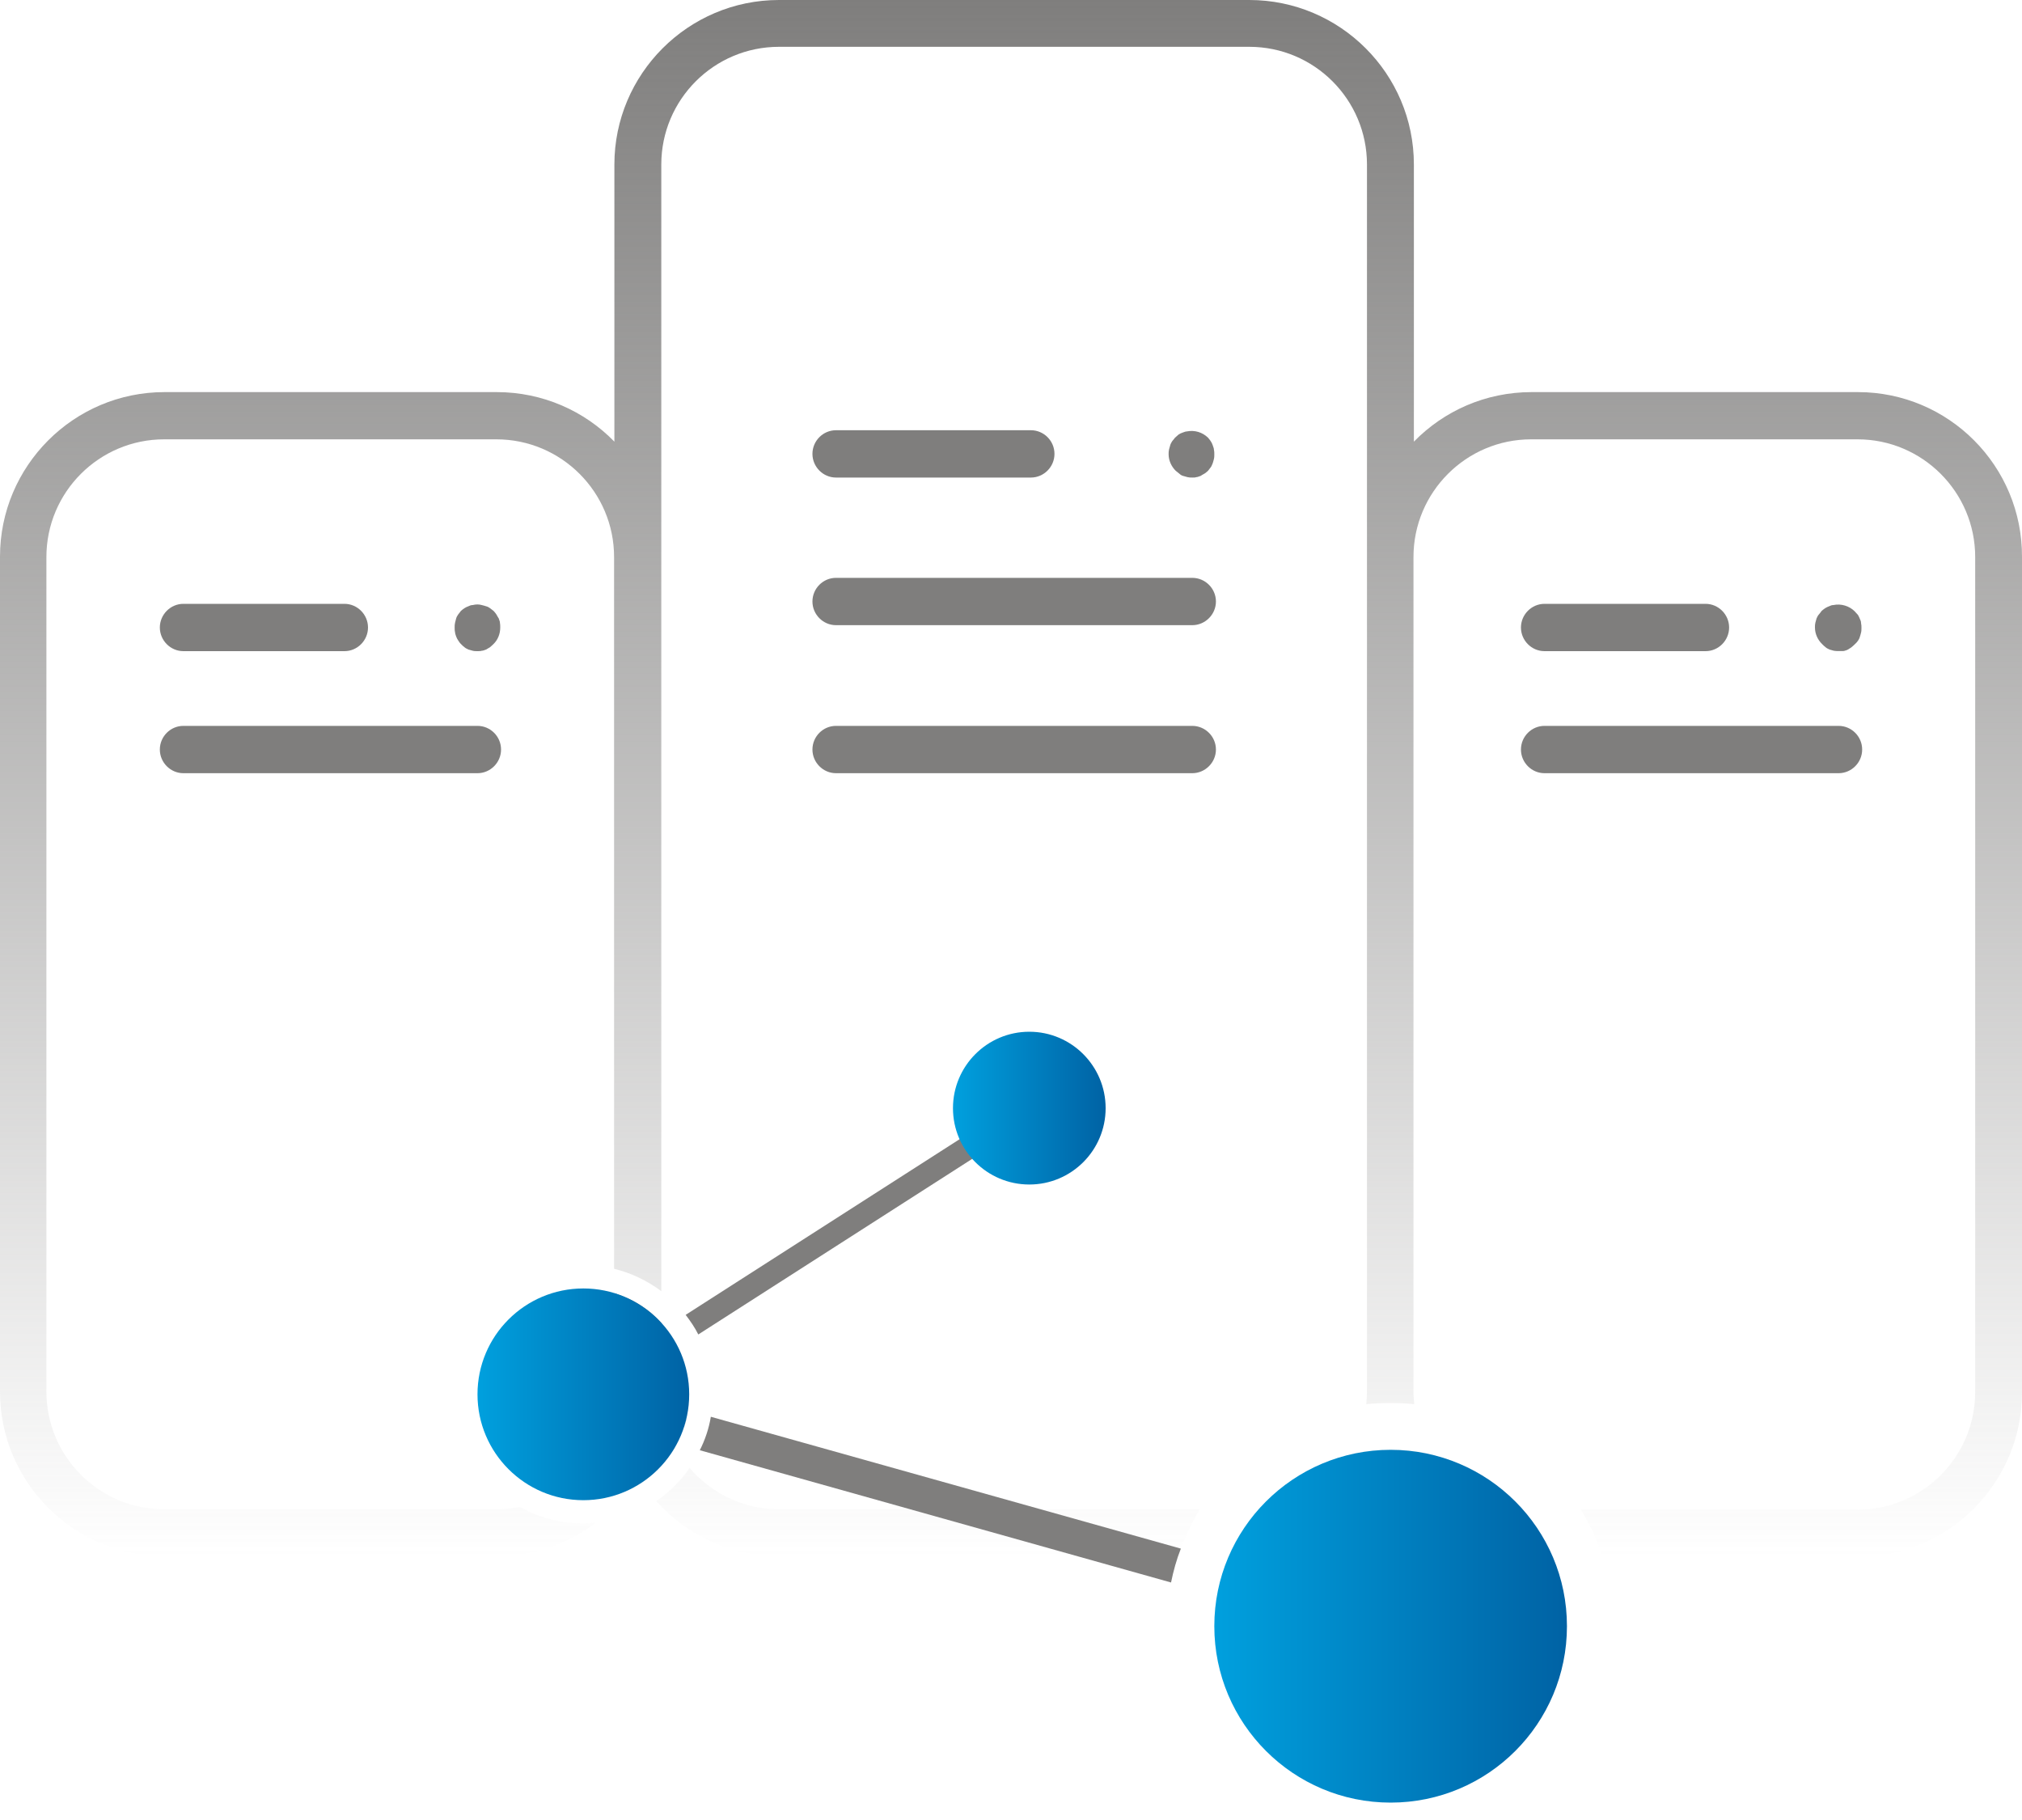 <?xml version="1.0" encoding="UTF-8"?>
<svg xmlns="http://www.w3.org/2000/svg" width="20" height="18" viewBox="0 0 20 18" fill="none">
  <path d="M6.218 14.736C6.249 14.693 6.28 14.651 6.307 14.604C6.319 14.623 6.334 14.643 6.346 14.662C6.482 14.573 6.595 14.452 6.677 14.312C6.591 14.148 6.541 13.961 6.541 13.767V13.082C6.416 12.945 6.257 12.844 6.074 12.79V13.767C6.074 14.211 5.824 14.596 5.458 14.791C5.556 14.822 5.661 14.837 5.766 14.837C5.93 14.837 6.081 14.799 6.218 14.736Z" fill="url(#paint0_linear_610_2146)"></path>
  <path d="M13.755 14.335C13.899 14.335 14.035 14.351 14.168 14.386C14.359 14.686 14.686 14.896 15.059 14.923C15.184 15.063 15.285 15.219 15.359 15.394H15.153C14.561 15.394 14.043 15.075 13.755 14.604C13.471 15.079 12.949 15.394 12.357 15.394H12.151C12.225 15.223 12.326 15.063 12.451 14.923C12.825 14.896 13.152 14.686 13.342 14.386C13.471 14.355 13.611 14.335 13.755 14.335ZM11.867 14.927H7.705C7.351 14.927 7.035 14.767 6.821 14.518C6.732 14.647 6.619 14.76 6.49 14.845C6.79 15.18 7.222 15.39 7.705 15.39H11.653C11.707 15.231 11.781 15.071 11.867 14.927ZM18.377 3.878H15.149C14.693 3.878 14.281 4.065 13.985 4.368V1.627C13.985 0.728 13.253 0 12.357 0H7.705C6.806 0 6.077 0.732 6.077 1.627V4.368C5.782 4.065 5.369 3.878 4.913 3.878H1.627C0.728 3.878 0 4.61 0 5.505V13.763C0 14.662 0.732 15.39 1.627 15.39H4.913C5.283 15.39 5.622 15.266 5.894 15.059C5.856 15.063 5.813 15.067 5.77 15.067C5.544 15.067 5.33 15.009 5.143 14.904C5.069 14.919 4.991 14.927 4.909 14.927H1.624C0.981 14.927 0.459 14.405 0.459 13.763V5.509C0.459 4.867 0.981 4.345 1.624 4.345H4.909C5.552 4.345 6.074 4.867 6.074 5.509V12.548C6.245 12.591 6.401 12.665 6.541 12.77V1.627C6.541 0.985 7.062 0.463 7.705 0.463H12.357C13 0.463 13.521 0.985 13.521 1.627V13.767C13.521 13.806 13.518 13.848 13.514 13.887C13.592 13.88 13.673 13.876 13.751 13.876C13.833 13.876 13.911 13.88 13.989 13.887C13.985 13.848 13.981 13.81 13.981 13.767V5.509C13.981 4.867 14.503 4.345 15.145 4.345H18.373C19.015 4.345 19.537 4.867 19.537 5.509V13.767C19.537 14.409 19.015 14.931 18.373 14.931H15.636C15.725 15.075 15.799 15.231 15.85 15.398H18.373C19.272 15.398 20 14.666 20 13.771V5.509C20.004 4.61 19.276 3.878 18.377 3.878Z" fill="url(#paint1_linear_610_2146)"></path>
  <path d="M11.793 7.647H8.269C8.141 7.647 8.036 7.541 8.036 7.413C8.036 7.284 8.141 7.179 8.269 7.179H11.793C11.921 7.179 12.027 7.284 12.027 7.413C12.027 7.541 11.921 7.647 11.793 7.647Z" fill="#7F7E7D"></path>
  <path d="M11.793 6.183H8.269C8.141 6.183 8.036 6.077 8.036 5.949C8.036 5.82 8.141 5.715 8.269 5.715H11.793C11.921 5.715 12.027 5.82 12.027 5.949C12.027 6.077 11.921 6.183 11.793 6.183Z" fill="#7F7E7D"></path>
  <path d="M10.197 4.723H8.269C8.141 4.723 8.036 4.617 8.036 4.489C8.036 4.36 8.141 4.255 8.269 4.255H10.197C10.325 4.255 10.43 4.36 10.43 4.489C10.43 4.617 10.325 4.723 10.197 4.723Z" fill="#7F7E7D"></path>
  <path d="M11.793 4.723C11.777 4.723 11.762 4.723 11.746 4.719C11.731 4.715 11.715 4.711 11.703 4.707C11.688 4.703 11.676 4.695 11.664 4.684C11.653 4.676 11.641 4.664 11.629 4.656C11.587 4.614 11.559 4.555 11.559 4.493C11.559 4.477 11.559 4.462 11.563 4.446C11.567 4.431 11.571 4.415 11.575 4.403C11.579 4.388 11.587 4.376 11.594 4.364C11.602 4.353 11.614 4.341 11.622 4.329C11.633 4.318 11.645 4.31 11.657 4.298C11.668 4.29 11.684 4.283 11.696 4.279C11.711 4.275 11.723 4.267 11.738 4.267C11.816 4.251 11.894 4.275 11.949 4.329C11.96 4.341 11.968 4.353 11.976 4.364C11.984 4.376 11.992 4.392 11.995 4.403C11.999 4.419 12.007 4.431 12.007 4.446C12.011 4.462 12.011 4.477 12.011 4.493C12.011 4.508 12.011 4.524 12.007 4.54C12.003 4.555 11.999 4.571 11.995 4.582C11.988 4.598 11.984 4.61 11.976 4.621C11.968 4.633 11.956 4.645 11.949 4.656C11.937 4.668 11.925 4.676 11.914 4.684C11.902 4.691 11.886 4.699 11.875 4.707C11.859 4.711 11.847 4.719 11.832 4.719C11.824 4.723 11.809 4.723 11.793 4.723Z" fill="#7F7E7D"></path>
  <path d="M4.723 7.647H1.814C1.686 7.647 1.581 7.541 1.581 7.413C1.581 7.284 1.686 7.179 1.814 7.179H4.723C4.851 7.179 4.956 7.284 4.956 7.413C4.956 7.541 4.851 7.647 4.723 7.647Z" fill="#7F7E7D"></path>
  <path d="M3.407 6.44H1.814C1.686 6.44 1.581 6.334 1.581 6.206C1.581 6.078 1.686 5.972 1.814 5.972H3.407C3.535 5.972 3.64 6.078 3.64 6.206C3.64 6.334 3.535 6.44 3.407 6.44Z" fill="#7F7E7D"></path>
  <path d="M4.723 6.44C4.707 6.44 4.691 6.44 4.676 6.436C4.66 6.432 4.645 6.428 4.633 6.424C4.618 6.416 4.606 6.412 4.594 6.401C4.582 6.393 4.571 6.381 4.559 6.369C4.547 6.358 4.54 6.346 4.532 6.334C4.524 6.323 4.516 6.307 4.512 6.295C4.509 6.284 4.501 6.268 4.501 6.253C4.497 6.237 4.497 6.221 4.497 6.206C4.497 6.19 4.497 6.175 4.501 6.159C4.505 6.144 4.509 6.128 4.512 6.116C4.516 6.101 4.524 6.089 4.532 6.077C4.54 6.066 4.551 6.054 4.559 6.042C4.571 6.031 4.582 6.023 4.594 6.015C4.606 6.007 4.621 6 4.633 5.996C4.649 5.988 4.66 5.984 4.676 5.984C4.707 5.976 4.738 5.976 4.765 5.984C4.781 5.988 4.797 5.992 4.808 5.996C4.824 6 4.836 6.007 4.847 6.015C4.859 6.023 4.871 6.035 4.882 6.042C4.894 6.054 4.902 6.066 4.91 6.077C4.917 6.089 4.925 6.105 4.933 6.116C4.937 6.132 4.945 6.144 4.945 6.159C4.948 6.175 4.948 6.19 4.948 6.206C4.948 6.268 4.925 6.327 4.882 6.369C4.871 6.381 4.859 6.389 4.847 6.401C4.836 6.408 4.82 6.416 4.808 6.424C4.793 6.428 4.781 6.436 4.765 6.436C4.754 6.44 4.738 6.44 4.723 6.44Z" fill="#7F7E7D"></path>
  <path d="M18.186 7.647H15.277C15.149 7.647 15.044 7.541 15.044 7.413C15.044 7.284 15.149 7.179 15.277 7.179H18.186C18.314 7.179 18.419 7.284 18.419 7.413C18.419 7.541 18.314 7.647 18.186 7.647Z" fill="#7F7E7D"></path>
  <path d="M16.87 6.44H15.277C15.149 6.44 15.044 6.334 15.044 6.206C15.044 6.078 15.149 5.972 15.277 5.972H16.87C16.998 5.972 17.103 6.078 17.103 6.206C17.103 6.334 16.998 6.44 16.87 6.44Z" fill="#7F7E7D"></path>
  <path d="M18.186 6.439C18.17 6.439 18.155 6.439 18.139 6.436C18.123 6.432 18.108 6.428 18.096 6.424C18.081 6.416 18.069 6.412 18.057 6.401C18.046 6.393 18.034 6.381 18.022 6.369C17.979 6.327 17.952 6.268 17.952 6.206C17.952 6.19 17.952 6.175 17.956 6.159C17.96 6.144 17.964 6.128 17.968 6.116C17.976 6.101 17.979 6.089 17.991 6.077C17.999 6.066 18.011 6.054 18.018 6.042C18.03 6.031 18.042 6.023 18.053 6.015C18.065 6.007 18.081 6 18.092 5.996C18.108 5.988 18.12 5.984 18.135 5.984C18.209 5.968 18.291 5.992 18.345 6.046C18.357 6.058 18.365 6.07 18.377 6.081C18.384 6.093 18.392 6.109 18.396 6.12C18.404 6.136 18.408 6.147 18.408 6.163C18.412 6.179 18.412 6.194 18.412 6.21C18.412 6.225 18.412 6.241 18.408 6.257C18.404 6.272 18.4 6.288 18.396 6.299C18.392 6.315 18.384 6.327 18.377 6.338C18.369 6.35 18.357 6.362 18.345 6.373C18.334 6.385 18.322 6.393 18.31 6.404C18.299 6.412 18.283 6.42 18.271 6.428C18.256 6.432 18.244 6.439 18.229 6.439C18.217 6.439 18.201 6.439 18.186 6.439Z" fill="#7F7E7D"></path>
  <path d="M6.907 13.198L10.247 11.057L10.123 10.862L6.782 13.004C6.829 13.066 6.872 13.128 6.907 13.198Z" fill="#7F7E7D"></path>
  <path d="M6.794 14.016L6.763 14.129C6.774 14.09 6.786 14.055 6.794 14.016Z" fill="#7F7E7D"></path>
  <path d="M11.68 15.316L7.031 14.012C7.012 14.129 6.973 14.242 6.922 14.343L11.583 15.651C11.606 15.538 11.637 15.425 11.68 15.316Z" fill="#7F7E7D"></path>
  <path d="M13.755 17.828C14.719 17.828 15.499 17.047 15.499 16.083C15.499 15.12 14.719 14.339 13.755 14.339C12.792 14.339 12.011 15.12 12.011 16.083C12.011 17.047 12.792 17.828 13.755 17.828Z" fill="url(#paint2_linear_610_2146)"></path>
  <path d="M5.77 14.837C6.348 14.837 6.817 14.368 6.817 13.79C6.817 13.212 6.348 12.743 5.77 12.743C5.192 12.743 4.723 13.212 4.723 13.79C4.723 14.368 5.192 14.837 5.77 14.837Z" fill="url(#paint3_linear_610_2146)"></path>
  <path d="M10.181 11.715C10.598 11.715 10.936 11.377 10.936 10.96C10.936 10.543 10.598 10.204 10.181 10.204C9.764 10.204 9.426 10.543 9.426 10.96C9.426 11.377 9.764 11.715 10.181 11.715Z" fill="url(#paint4_linear_610_2146)"></path>
  <defs>
    <linearGradient id="paint0_linear_610_2146" x1="6.071" y1="14.836" x2="6.071" y2="12.787" gradientUnits="userSpaceOnUse">
      <stop stop-color="#7F7E7D" stop-opacity="0"></stop>
      <stop offset="1" stop-color="#7F7E7D"></stop>
    </linearGradient>
    <linearGradient id="paint1_linear_610_2146" x1="10.002" y1="15.393" x2="10.002" y2="-0.003" gradientUnits="userSpaceOnUse">
      <stop stop-color="#7F7E7D" stop-opacity="0"></stop>
      <stop offset="1" stop-color="#7F7E7D"></stop>
    </linearGradient>
    <linearGradient id="paint2_linear_610_2146" x1="12.008" y1="16.082" x2="15.499" y2="16.082" gradientUnits="userSpaceOnUse">
      <stop stop-color="#00A0DE"></stop>
      <stop offset="1" stop-color="#0062A4"></stop>
    </linearGradient>
    <linearGradient id="paint3_linear_610_2146" x1="4.724" y1="13.789" x2="6.819" y2="13.789" gradientUnits="userSpaceOnUse">
      <stop stop-color="#00A0DE"></stop>
      <stop offset="1" stop-color="#0062A4"></stop>
    </linearGradient>
    <linearGradient id="paint4_linear_610_2146" x1="9.427" y1="10.961" x2="10.939" y2="10.961" gradientUnits="userSpaceOnUse">
      <stop stop-color="#00A0DE"></stop>
      <stop offset="1" stop-color="#0062A4"></stop>
    </linearGradient>
  </defs>
</svg>
